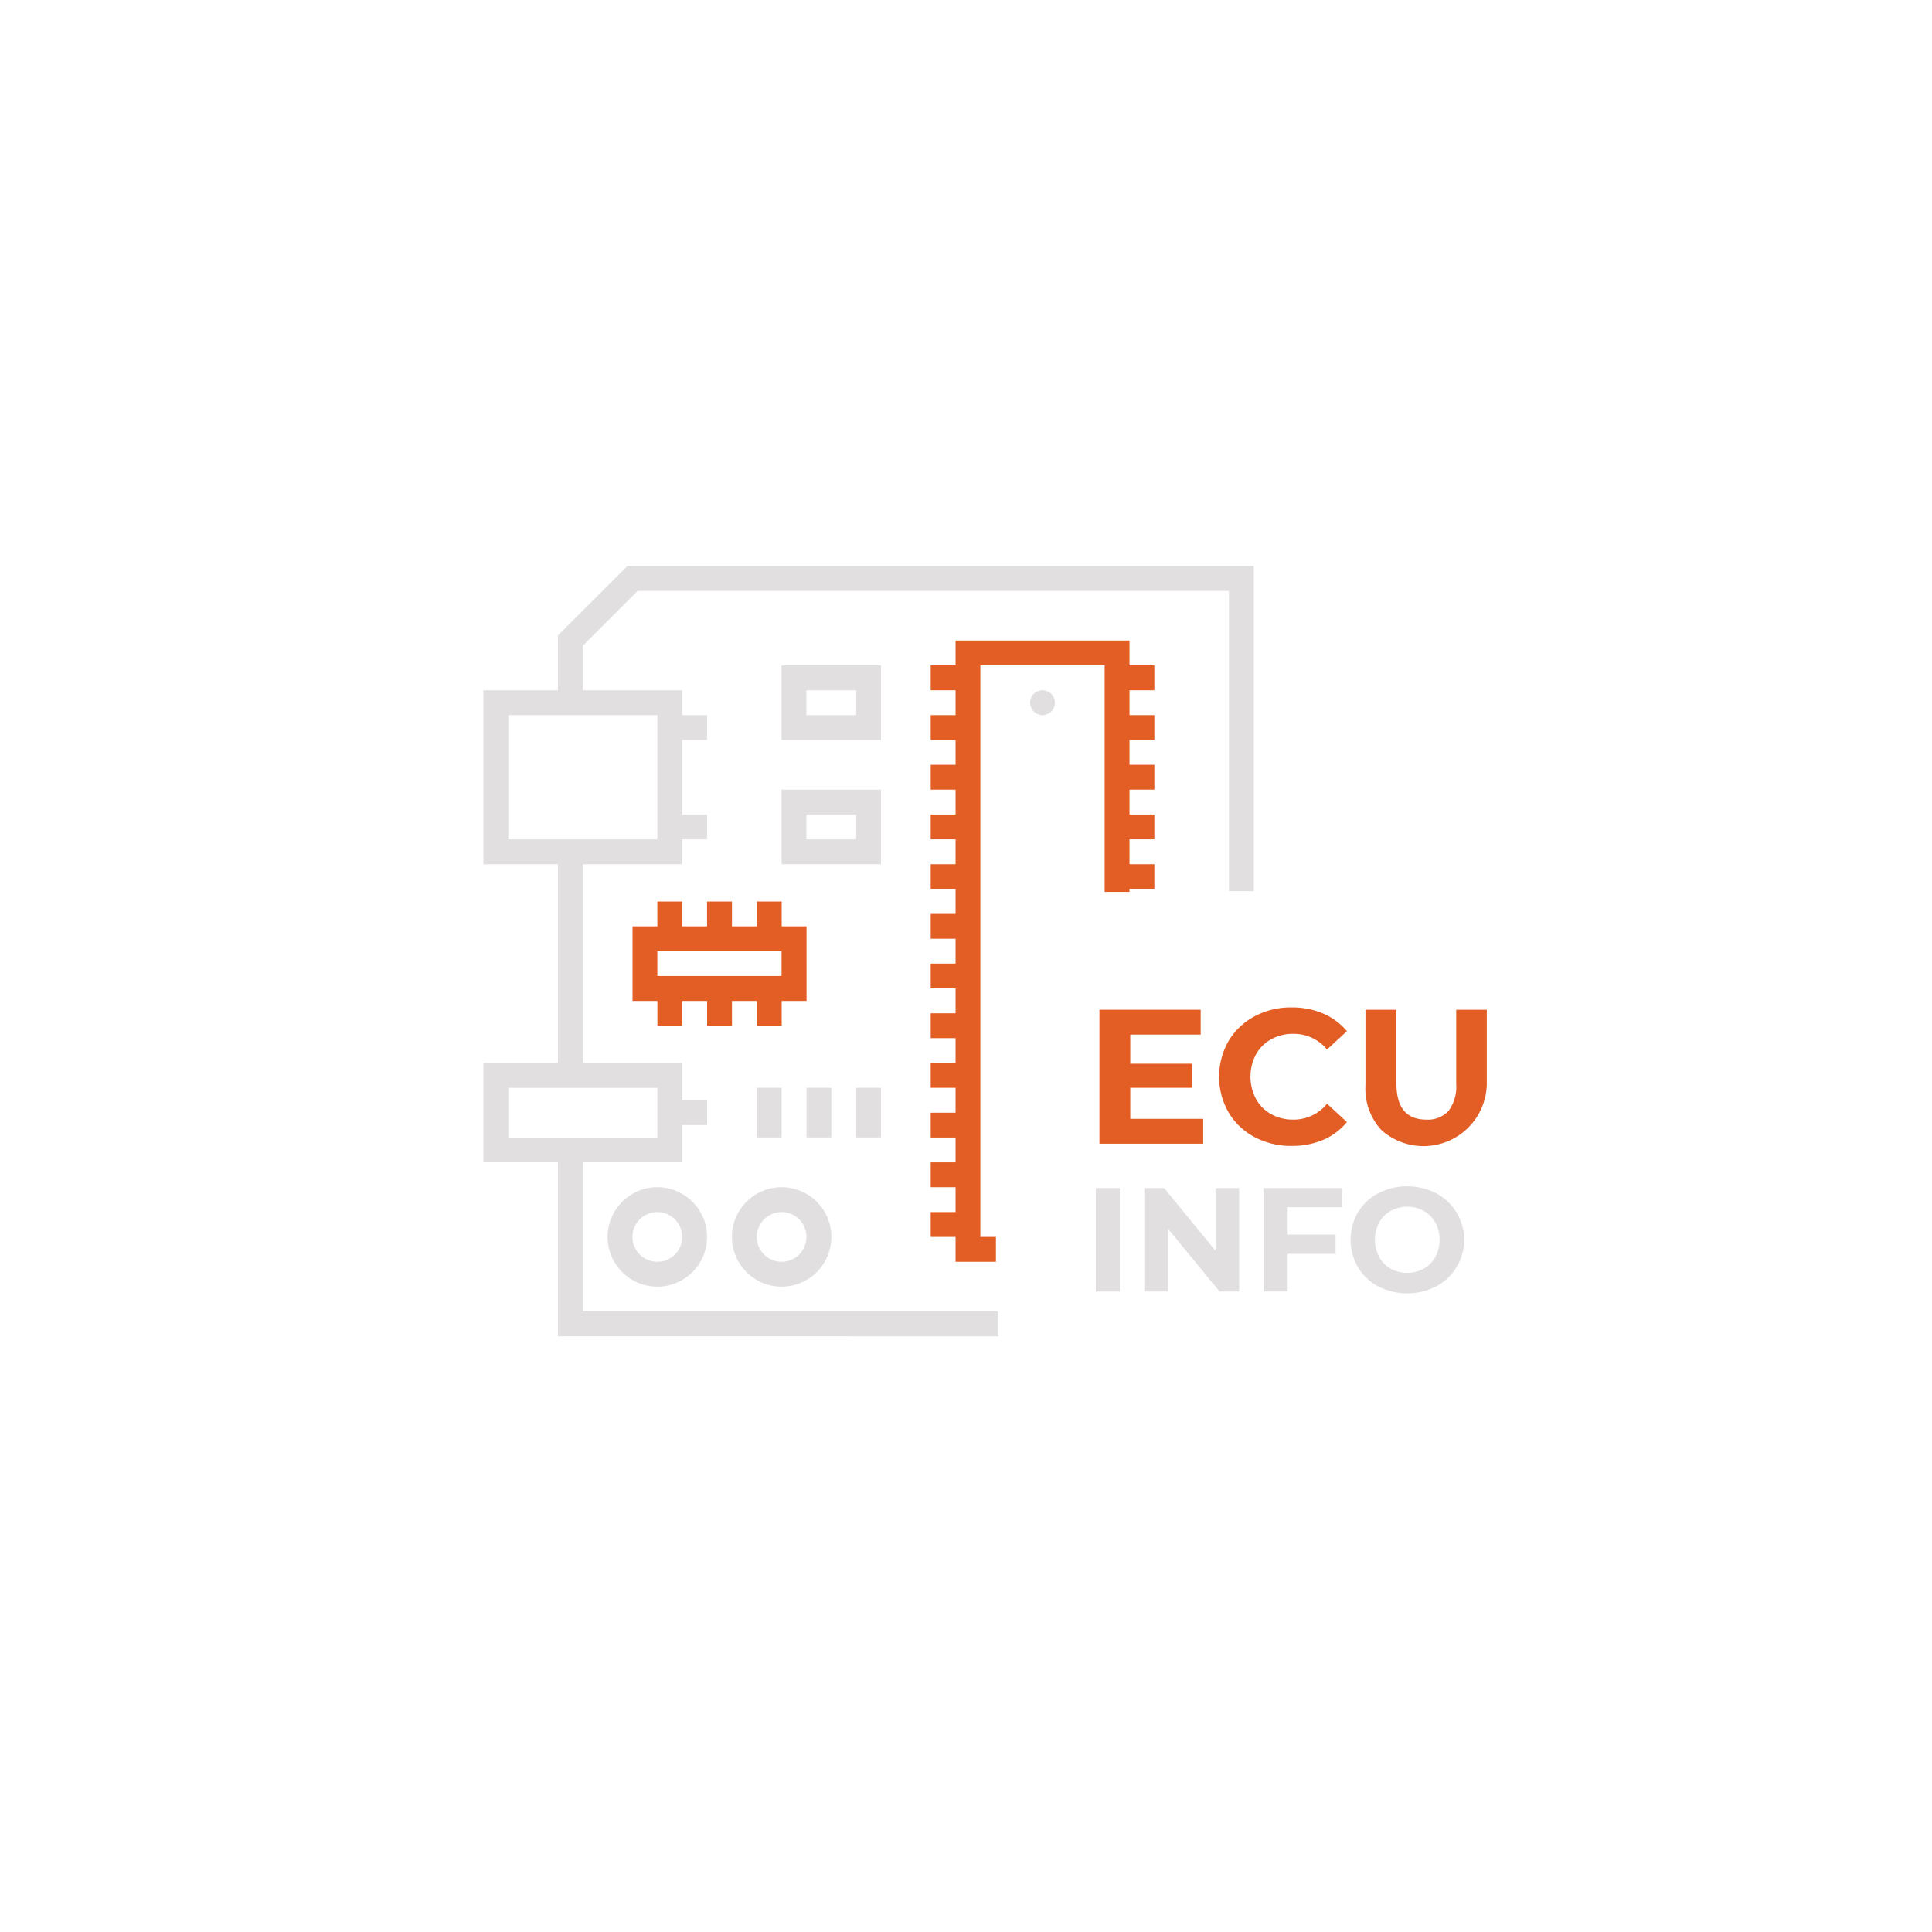 <svg id="Layer_1" data-name="Layer 1" xmlns="http://www.w3.org/2000/svg" viewBox="0 0 30 30"><defs><style>.cls-1{fill:#e1dfdf;}.cls-2{fill:#e35e25;}</style></defs><path class="cls-1" d="M16.188,10.718a.193.193,0,1,1-.193.193.193.193,0,0,1,.193-.193"/><path class="cls-1" d="M13.68,10.332h-1.544v1.158h1.544Zm-.386.772h-.772v-.386h.772Z"/><path class="cls-1" d="M13.68,12.261h-1.544V13.419h1.544Zm-.386.772h-.772V12.647h.772Z"/><path class="cls-2" d="M10.979,13.998v.386h-.386v-.386h-.386v.386H9.822v1.158h.386v.386h.386v-.386h.386v.386h.386v-.386h.386v.386h.386v-.386h.386V14.384h-.386v-.386h-.386v.386h-.386v-.386Zm1.157,1.157H10.207v-.386h1.929Z"/><path class="cls-1" d="M10.207,18.435a.772.772,0,1,0,.772.772.772.772,0,0,0-.772-.772m0,1.158a.386.386,0,1,1,.386-.386.386.386,0,0,1-.386.386"/><path class="cls-1" d="M12.137,18.435a.772.772,0,1,0,.772.772.772.772,0,0,0-.772-.772m0,1.158a.386.386,0,1,1,.386-.386.386.386,0,0,1-.386.386"/><rect class="cls-1" x="11.751" y="16.891" width="0.386" height="0.771"/><rect class="cls-1" x="12.523" y="16.891" width="0.386" height="0.771"/><rect class="cls-1" x="13.294" y="16.891" width="0.386" height="0.771"/><polygon class="cls-2" points="15.465 19.593 15.465 19.207 15.223 19.207 15.223 10.332 17.153 10.332 17.153 13.849 17.539 13.849 17.539 13.805 17.925 13.805 17.925 13.419 17.539 13.419 17.539 13.033 17.925 13.033 17.925 12.647 17.539 12.647 17.539 12.261 17.925 12.261 17.925 11.875 17.539 11.875 17.539 11.49 17.925 11.49 17.925 11.104 17.539 11.104 17.539 10.718 17.925 10.718 17.925 10.332 17.539 10.332 17.539 9.946 14.838 9.946 14.838 10.332 14.452 10.332 14.452 10.718 14.838 10.718 14.838 11.104 14.452 11.104 14.452 11.49 14.838 11.49 14.838 11.875 14.452 11.875 14.452 12.261 14.838 12.261 14.838 12.647 14.452 12.647 14.452 13.033 14.838 13.033 14.838 13.419 14.452 13.419 14.452 13.805 14.838 13.805 14.838 14.191 14.452 14.191 14.452 14.576 14.838 14.576 14.838 14.962 14.452 14.962 14.452 15.348 14.838 15.348 14.838 15.734 14.452 15.734 14.452 16.12 14.838 16.12 14.838 16.506 14.452 16.506 14.452 16.891 14.838 16.891 14.838 17.278 14.452 17.278 14.452 17.663 14.838 17.663 14.838 18.049 14.452 18.049 14.452 18.435 14.838 18.435 14.838 18.821 14.452 18.821 14.452 19.207 14.838 19.207 14.838 19.593 15.465 19.593"/><path class="cls-1" d="M15.503,20.75v-.386H9.05V18.049h1.543V17.47h.386v-.386h-.386V16.506H9.05v-3.087h1.543v-.386h.386v-.386h-.386V11.49h.386v-.386h-.386V10.718H9.05v-.692l.852-.851h9.181v4.663h.386V8.789H9.742L8.664,9.866V10.718H7.506V13.419h1.158v3.087H7.506v1.543h1.158v2.701ZM7.893,11.104h2.315v1.929H7.893Zm0,5.788h2.315v.771H7.893Z"/><polygon class="cls-2" points="18.683 17.373 18.683 17.759 17.072 17.759 17.072 15.679 18.644 15.679 18.644 16.065 17.551 16.065 17.551 16.517 18.516 16.517 18.516 16.891 17.551 16.891 17.551 17.373 18.683 17.373"/><path class="cls-2" d="M19.481,17.657a1.032,1.032,0,0,1-.404-.384,1.117,1.117,0,0,1,0-1.108,1.032,1.032,0,0,1,.404-.384,1.199,1.199,0,0,1,.578-.138,1.215,1.215,0,0,1,.489.096.976.976,0,0,1,.367.273l-.309.285a.664.664,0,0,0-.523-.244.69.69,0,0,0-.345.085.603.603,0,0,0-.236.236.744.744,0,0,0,0,.689.603.603,0,0,0,.236.237.695.695,0,0,0,.345.085.662.662,0,0,0,.523-.247l.309.285a.963.963,0,0,1-.368.276,1.227,1.227,0,0,1-.491.095,1.195,1.195,0,0,1-.575-.138"/><path class="cls-2" d="M21.451,17.548a.948.948,0,0,1-.248-.704v-1.165h.481v1.147q0,.559.464.559a.435.435,0,0,0,.345-.135.63.63,0,0,0,.119-.423V15.679h.475v1.165a.983.983,0,0,1-1.636.704"/><rect class="cls-1" x="17.016" y="18.448" width="0.372" height="1.607"/><polygon class="cls-1" points="19.242 18.448 19.242 20.054 18.937 20.054 18.136 19.079 18.136 20.054 17.769 20.054 17.769 18.448 18.076 18.448 18.875 19.423 18.875 18.448 19.242 18.448"/><polygon class="cls-1" points="19.995 18.746 19.995 19.171 20.739 19.171 20.739 19.469 19.995 19.469 19.995 20.054 19.623 20.054 19.623 18.448 20.837 18.448 20.837 18.746 19.995 18.746"/><path class="cls-1" d="M21.401,19.974a.798.798,0,0,1-.315-.297.856.856,0,0,1,0-.851.802.802,0,0,1,.315-.297.994.994,0,0,1,.901,0,.82.82,0,0,1,0,1.446.994.994,0,0,1-.901,0M22.109,19.7a.472.472,0,0,0,.18-.183.574.574,0,0,0,0-.532.471.471,0,0,0-.18-.182.537.537,0,0,0-.514,0,.468.468,0,0,0-.18.182.574.574,0,0,0,0,.532A.469.469,0,0,0,21.595,19.7a.541.541,0,0,0,.514,0"/></svg>